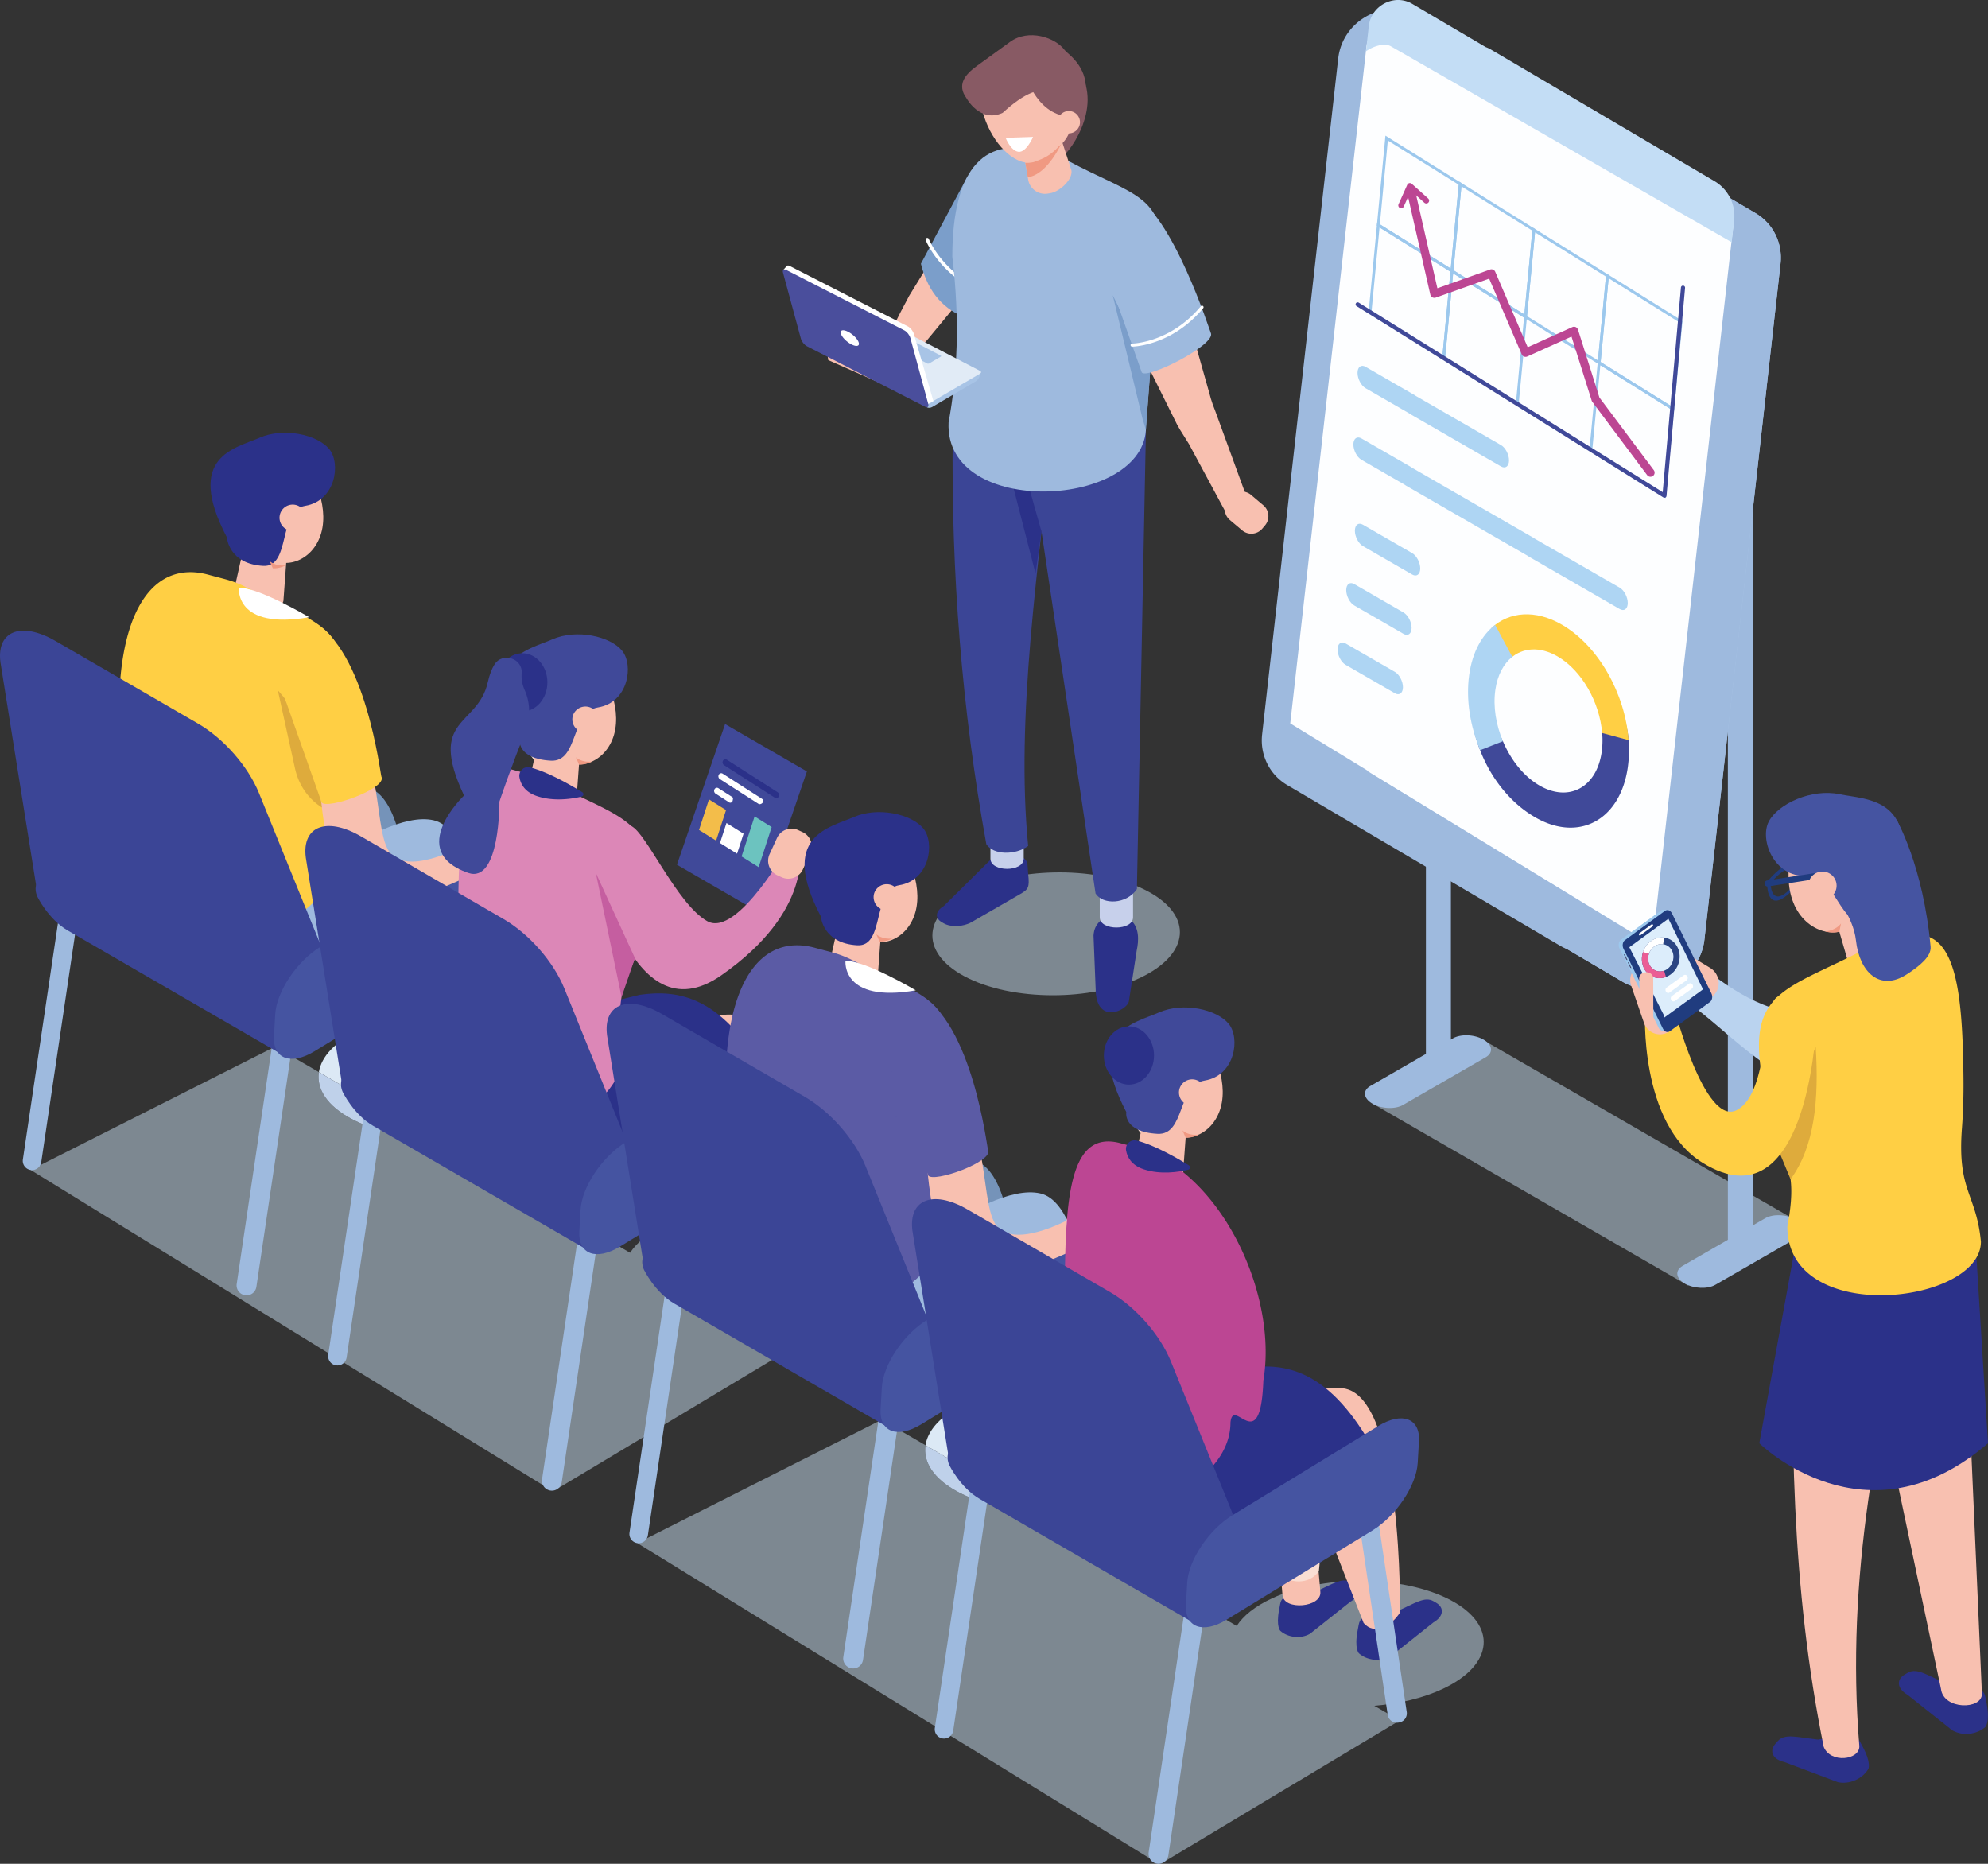 <svg xmlns="http://www.w3.org/2000/svg" width="464" height="435"><rect width="100%" height="100%" fill="#333333" stroke="none"/><path fill="#CCE3F5" d="M247.277 203.604c-7.195 0-14.474 1.328-20.219 4.001-11.796 5.488-12.654 14.566-1.916 20.28 5.513 2.931 13.004 4.405 20.589 4.405 7.195 0 14.474-1.328 20.217-3.999 11.797-5.489 12.656-14.568 1.918-20.282-5.512-2.932-13.004-4.405-20.589-4.405" opacity=".48"/><path fill="#2B3189" d="M255.765 231.774l-.537-13.428c.217-3.128 2.22-3.765 3.923-5.213.764-.648 1.889-.648 2.682-.033l1.711 1.328c2.531 1.83 2.233 5.221 1.771 7.381l-1.834 11.896c-.463 2.16-7.121 5.271-7.716-1.931"/><path fill="#C7D0EB" d="M264.453 214.087c0 3.19-7.77 3.19-7.77 0v-10.37h7.77v10.37z"/><path fill="#2B3189" d="M220.26 211.476l10.812-10.692c1.448-.837 4.71-1.19 6.928-.897.997.133 1.749.966 1.822 1.964l.159 2.161c.339 3.103.059 3.552-1.855 4.655l-11.366 6.558c-1.916 1.104-4.839 1.228-6.496.268l-.47-.27c-1.657-.955-1.448-2.643.466-3.747"/><path fill="#C7D0EB" d="M238.937 200.398c0 3.188-7.77 3.188-7.77 0v-10.37h7.77v10.37z"/><path fill="#3B4596" d="M239.973 197.453c-3.045 2.182-8.078 2.133-9.76-.407-5.707-31.385-8.233-63.329-7.844-95.782l24.135-7.151c-4.303 38.962-9.439 73.441-6.531 103.34"/><path fill="#3B4596" d="M265.358 207.508c-2.46 3.651-8.015 3.675-9.655 1.035l-16.26-108.911h28.035l-2.12 107.876z"/><path fill="#2B3189" d="M243.084 124.038l-1.393 9.816-5.358-20.821c1.205.321 2.506.555 3.855.741l2.896 10.264z"/><path fill="#F8C0B0" d="M259.718 68.908L274.2 98.026c.724 1.576 1.488 2.717 3.313 5.626l9.364 17.395 5.116-2.216-8.342-22.874c-.969-2.393-1.206-3.55-1.648-5.118l-8.684-30.644-13.601 8.713z"/><path fill="#F8C0B0" d="M287.289 115.898l-.645.762a3.34 3.34 0 00.395 4.695l2.875 2.426a3.348 3.348 0 004.701-.395l.644-.763a3.339 3.339 0 00-.394-4.694l-2.875-2.426a3.348 3.348 0 00-4.701.395m-65.796-61.972l-9.319 15.156c-1.704 3.359-5.404 9.483-6.647 16.436l-12.671-4.972.451 3.497 16.782 7.422c-1.462-8.091 3.507-8.727 6.34-12.14 4.966-5.993 9.896-11.971 9.947-12.229.081-.413-4.883-13.17-4.883-13.17"/><path fill="#7B9ECA" d="M225.856 41.111l-10.92 20.446c1.785 7.115 5.645 10.735 10.521 12.646l4.144-27.659-3.745-5.433z"/><path fill="#FFF" d="M216.065 56.06c.019.052 3.649 9.285 15.508 13.34a.386.386 0 10.249-.733c-5.772-1.974-9.53-5.202-11.851-7.938a23.076 23.076 0 01-2.467-3.512 17.109 17.109 0 01-.551-1.062c-.057-.123-.099-.222-.126-.284l-.039-.094a.391.391 0 00-.503-.218.386.386 0 00-.22.501"/><path fill="#9EBADE" d="M221.401 98.609c2.01-11.014 2.688-23.487.869-38.69 0-21.051 7.959-28.84 21.234-24.002l5.486 1.456c16.021 8.62 24.159 8.188 21.294 25.127l-2.807 37.132c.002 19.115-47.095 21.45-46.076-1.023"/><path fill="#7B9ECA" d="M259.718 68.908l6.907 28.654.828 2.79 1.015-13.813z"/><path fill="#885A64" d="M244.028 35.356s2.448 1.467 3.53 1.467c1.08 0 10.354-11.324 4.211-20.576-3.889-5.86-14.936 1.665-14.936 1.665l7.195 17.444z"/><path fill="#F8C0B0" d="M245.19 45.078l-.637.107a3.981 3.981 0 01-4.577-3.244l-2.062-12.121a3.977 3.977 0 013.249-4.57l.637-.109c2.15-.365 4.212 1.095 4.577 3.244l3.691 11.356c.368 2.15-2.727 4.972-4.878 5.337"/><path fill="#9EBADE" d="M258.476 64.235l8.006 22.673c1.138 1.76 17.516-6.52 16.116-9.222-.247-.477-8.964-27.862-18.341-32.284-7.613-3.59-9.989 8.503-5.781 18.833"/><path fill="#FFF" d="M264.24 80.902c.05 0 9.204-.097 16.589-8.974a.36.36 0 00-.046-.506.362.362 0 00-.505.048c-3.594 4.325-7.613 6.499-10.734 7.6a20.916 20.916 0 01-3.837.97 14.705 14.705 0 01-1.382.144l-.092.003a.357.357 0 10.007.715"/><path fill="#A8C4E6" d="M228.771 87.013l-3.078-1.084-.361-.363-.233-.412-23.193-12.048c-.277-.146-.74-.125-1.026.042l-8.855 5.188-.015-.146-1.672.669.077.688h.012a.396.396 0 00.185.179l24.135 12.537.062.093c.505 1.847 1.349 3.499 2.923 2.541l9.806-5.775a2.358 2.358 0 001.233-2.109"/><path fill="#E1EBF6" d="M215.733 94.177L187.94 79.738c-.322-.167-.314-.462.014-.652l11.811-6.919c.331-.192.862-.216 1.185-.048l27.793 14.438c.322.167.314.46-.015.654l-11.811 6.917c-.328.195-.863.216-1.184.049"/><path fill="#A8C4E6" d="M216.512 84.878l-6.729-3.495.004-.157 2.86-1.675.285-.011 6.727 3.493-.003.157-2.856 1.677z"/><path fill="#FFF" d="M213.296 77.93c-.18-.659-.806-1.439-1.397-1.744L184.33 62.08c-.248-.127-.448-.15-.586-.088h-.003v.002l-.125.099-.77.863.778-.068 4.136 15.258c.179.659.805 1.439 1.396 1.742l26.069 13.341.888.852.12.211c.511.101 1.613-.705 1.613-.705l-4.55-15.657z"/><path fill="#4A4E9C" d="M215.902 94.916l-27.57-14.108c-.593-.306-1.219-1.084-1.396-1.74l-4.18-15.426c-.18-.659.154-.945.749-.643l27.569 14.108c.593.306 1.221 1.085 1.397 1.742l4.181 15.424c.181.662-.157.948-.75.643"/><path fill="#FFF" d="M200.442 79.983c.222.818-.538 1.002-1.698.409-1.158-.594-2.275-1.737-2.5-2.558-.222-.819.538-1.004 1.696-.409 1.161.593 2.281 1.739 2.502 2.558"/><path fill="#F09982" d="M239.303 37.981s5.214.113 8.609-4.875c0 0-3.28 7.614-8.033 8.266l-.576-3.391z"/><path fill="#F8C0B0" d="M244.929 30.967c0 5.914-3.622 8.617-8.095 6.038-4.472-2.579-8.097-9.463-8.097-15.376 0-5.915 3.625-8.616 8.097-6.038 4.473 2.578 8.095 9.464 8.095 15.376"/><path fill="#F8C0B0" d="M250.195 27.58c0 5.915-5.296 9.57-9.768 6.992-4.471-2.581-8.095-9.465-8.095-15.376 0-5.914 3.624-8.617 8.095-6.038 4.472 2.579 9.768 8.508 9.768 14.422"/><path fill="#885A64" d="M239.372 17.436s2.818 10.601 11.759 9.732c0 0 7.026-8.788-3.467-15.953-9.245-6.314-16.098 3.918-16.098 3.918l7.806 2.303z"/><path fill="#5BBFC4" d="M228.983 24.393s1.267-4.642 7.001-6.479l-4.42-2.781s-4.608.934-2.581 9.26"/><path fill="#885A64" d="M245.919 21.751c-2.854-1.78-6.904.006-11.89 4.582-5.29 2.454-8.477-3.451-8.477-3.451-2.156-2.97-.552-5.316 2.419-7.471l7.738-5.609c4.368-3.2 10.659-1.046 12.813 1.922l.44.456c2.159 2.969-.071 7.418-3.043 9.571"/><path fill="#F8C0B0" d="M252.07 28.519a2.605 2.605 0 01-5.21 0 2.602 2.602 0 012.604-2.604 2.607 2.607 0 012.606 2.604"/><path fill="#FFF" d="M234.718 32.165l6.402-.21s-1.605 3.722-3.434 3.468c-1.827-.253-2.968-3.258-2.968-3.258"/><path fill="#CCE3F5" d="M64.19 244.284L7.165 273.068l119.575 73.565 3.651.65 54.703-32.815-5.915-3.435c5.724-.462 11.282-1.753 15.877-3.891 12.069-5.615 12.946-14.906 1.961-20.751-5.64-2.999-13.304-4.507-21.065-4.507-7.36 0-14.81 1.358-20.683 4.091-3.935 1.83-6.671 4.052-8.206 6.417l-46.15-26.791c-6.993-.258-13.769-1.753-18.874-4.466-5.713-3.041-8.219-7.011-7.612-10.912l-10.237-5.939z" opacity=".48"/><path fill="#DCE9F5" d="M104.682 236.292c-7.361 0-14.807 1.357-20.684 4.092-5.796 2.697-9.012 6.239-9.571 9.843l26.486 15.375c.729.027 1.458.042 2.188.042 7.363 0 14.809-1.359 20.684-4.093 12.069-5.615 12.946-14.907 1.963-20.751-5.64-2.998-13.305-4.508-21.066-4.508"/><path fill="#BFD1EA" d="M74.427 250.225c-.606 3.901 1.897 7.871 7.61 10.91 5.109 2.717 11.881 4.212 18.878 4.468l-26.488-15.378z"/><path fill="#FADED3" d="M67.892 126.554c-1.926 6.708-6.917 8.595-11.148 4.216-4.231-4.377-6.1-13.364-4.172-20.068 1.924-6.708 6.917-8.595 11.148-4.218 4.231 4.378 6.097 13.366 4.172 20.07"/><path fill="#F8C0B0" d="M74.966 124.425c-1.923 6.707-9.121 9.134-13.353 4.756s-6.098-13.365-4.174-20.073c1.928-6.704 6.919-8.591 11.15-4.215 4.231 4.379 8.305 12.826 6.377 19.532"/><path fill="#F8C0B0" d="M58.686 143.78l-.722-.159c-2.43-.543-3.974-2.973-3.432-5.4l3.058-13.691a4.54 4.54 0 015.404-3.429l.72.159a4.538 4.538 0 013.435 5.4l-1.002 13.585c-.544 2.428-5.031 4.076-7.461 3.535"/><path fill="#2B3189" d="M52.942 125.39s.382 6.242 8.504 6.688c6.501.359 3.354-12.976 9.797-14.024 7.089-1.155 8.377-9.906 5.584-13.264-2.794-3.356-10.604-5.113-16.258-2.62-5.656 2.49-17.53 4.306-7.627 23.22"/><path fill="#F8C0B0" d="M71.271 121.69a3.073 3.073 0 01-3.802 2.105 3.074 3.074 0 01-2.111-3.8 3.078 3.078 0 013.806-2.106 3.074 3.074 0 012.107 3.801"/><path fill="#2B3189" d="M87.779 239.078l9.307-2.202c5.224-2.366 6.164-2.918 8.492-1.577l.66.381c2.326 1.341 2.03 3.708-.655 5.256l-11.479 9.109c-2.685 1.55-6.303 1.059-8.447-.82 0 0-1.285-1.156-.367-6.03.525-2.778.341-2.88 2.489-4.117"/><path fill="#C7D0EB" d="M95.314 238.869c.311 3.629-8.523 4.378-8.831.753l-1.006-11.789 8.831-.752 1.006 11.788z"/><path fill="#7593B9" d="M43.222 192.489s28.868-11.845 42.256-8.803c13.386 3.041 9.496 50.29 9.496 50.29-2.143 3.32-7.15 3.123-9.68.218l-12.703-33.202-33.677 21.568-11.13-24.384 15.438-5.687z"/><path fill="#2B3189" d="M106.713 248.778l9.307-2.2c5.224-2.365 6.165-2.919 8.491-1.577l.659.382c2.327 1.34 2.031 3.706-.653 5.256l-11.477 9.107c-2.688 1.55-6.306 1.06-8.45-.82 0 0-1.285-1.156-.366-6.028.523-2.781.34-2.88 2.489-4.12"/><path fill="#C7D0EB" d="M114.249 248.571c.309 3.627-8.524 4.379-8.833.752l-1.006-11.788 8.829-.753 1.01 11.789z"/><path fill="#9EBADE" d="M59.549 214.429s28.28-26.018 41.668-22.977c13.387 3.043 12.688 52.227 12.688 52.227-2.142 3.318-7.147 3.122-9.679.217l-12.702-33.203-33.678 21.571-11.128-24.386 12.831 6.551z"/><path fill="#3B4596" d="M113.486 269.371l.176-.025a2.155 2.155 0 001.817-2.446l-8.396-56.548a2.16 2.16 0 00-2.453-1.813l-.174.023a2.158 2.158 0 00-1.819 2.449l8.398 56.545a2.158 2.158 0 002.451 1.815"/><path fill="#9EBADE" d="M7.165 273.068a2.165 2.165 0 01-1.826-2.459l10.203-68.73a2.166 2.166 0 012.462-1.822 2.162 2.162 0 011.826 2.46L9.628 271.243a2.168 2.168 0 01-2.463 1.825m50.036 29.229a2.32 2.32 0 01-1.957-2.635l11.917-80.273a2.323 2.323 0 012.64-1.955 2.321 2.321 0 011.957 2.636L59.84 300.342a2.32 2.32 0 01-2.639 1.955"/><path fill="#293D75" d="M54.756 187.024L20.988 213.08c-5.512 3.375-9.651.026-9.648-5.771l-.642-9.437c.005-5.795 4.521-13.297 10.036-16.669l34.047-20.825c5.513-3.371 10.019-1.389 10.015 4.405l-.007 5.571c-.004 5.796-4.519 13.298-10.033 16.67"/><path fill="#FFCF44" d="M23.704 205.746c2.294-12.566 6.159-22.49 4.082-39.837 0-24.02 8.428-35.353 21.14-31.697l3.583.95a24.814 24.814 0 014.972 1.918c16.759 8.626 25.133 8.963 22.001 27.466l-1.298 35.337c0 21.81-55.644 31.504-54.48 5.863"/><path fill="#3B4596" d="M64.796 245.533L15.84 217.186c-4.593-2.647-7.126-7.923-7.126-7.923-1.719-3.941 2.379-6.792 6.969-4.146l44.911 26.416c4.592 2.647 6.325 5.413 5.584 8.695 0 0 4.438 8.302-1.382 5.305"/><path fill="#3B4596" d="M8.739 208.549L.218 155.295c-1.444-7.874 4.451-10.497 12.766-5.678l33.244 19.272c5.991 3.472 11.678 9.96 14.219 16.221l14.035 34.579c4.021 9.913-4.662 19.669-13.062 14.672L8.739 208.549z"/><path fill="#4554A1" d="M107.461 224.532l-34.046 20.824c-5.515 3.372-9.774 1.79-9.47-3.52l.292-5.097c.305-5.308 5.064-12.408 10.579-15.784l34.045-20.822c5.515-3.373 9.779-1.79 9.47 3.517l-.289 5.1c-.307 5.308-5.066 12.41-10.581 15.782"/><path fill="#DEAB3C" d="M64.842 161.106l4.022 18.293c.839 3.829 3.157 7.22 6.532 9.219 2.667 1.579 5.22 2.052 4.779-2.375-.888-8.853-15.333-25.137-15.333-25.137"/><path fill="#F8C0B0" d="M74.368 180.145s2.177 40.672 14.146 34.284c11.964-6.392 21.271-10.044 28.4-12.952l-8.183-4.408s-12.171 6.984-17.16 2.556c-4.99-4.426-.985-24.499-13.388-36.745-12.403-12.252-3.815 17.265-3.815 17.265"/><path fill="#FFCF44" d="M66.898 164.157l8.163 23.107c1.156 1.791 15.389-3.242 13.962-5.996-.254-.488-3.612-29.8-16.231-36.305-7.626-3.934-10.18 8.667-5.894 19.194"/><path fill="#FADED3" d="M107.459 199.856l.387 1.044a3.728 3.728 0 004.775 2.189l3.929-1.454a3.722 3.722 0 002.191-4.771l-.387-1.042a3.726 3.726 0 00-4.775-2.191l-3.929 1.455a3.722 3.722 0 00-2.191 4.77"/><path fill="#F09982" d="M63.67 132.64l-.729-1.683s1.299 1.298 3.77.982c-.001 0-1.459.832-3.041.701"/><path fill="#2B3189" d="M158.99 285.257l6.386-.801c4.271-1.933 6.271-3.387 8.172-2.288l.54.31c1.901 1.099 1.661 3.033-.536 4.3l-9.388 7.451c-2.197 1.267-5.157.865-6.911-.67 0 0-1.052-.947-.3-4.933.431-2.273.28-2.356 2.037-3.369"/><path fill="#F8C0B0" d="M166.586 284.462c.31 3.629-8.523 4.379-8.833.753l-1.005-11.788 8.831-.753 1.007 11.788z"/><path fill="#FADED3" d="M114.403 261.811s30.022-31.969 43.41-28.93c13.385 3.043 8.429 46.688 8.429 46.688-2.141 3.318-7.147 3.125-9.679.216l-12.701-33.202-33.678 21.571-11.127-24.386 15.346 18.043z"/><path fill="#2B3189" d="M177.447 289.936l6.821-.856c4.563-2.066 6.696-3.619 8.729-2.448l.578.333c2.032 1.173 1.773 3.241-.572 4.595l-10.026 7.962c-2.347 1.355-5.509.926-7.381-.717 0 0-1.122-1.009-.322-5.269.456-2.429.297-2.516 2.173-3.6"/><path fill="#F8C0B0" d="M130.82 260.021s28.281-26.018 41.667-22.976c13.387 3.042 12.689 52.225 12.689 52.225-2.142 3.32-5.962 5.351-8.494 2.443l-13.888-35.428-33.679 21.57-11.128-24.386 12.833 6.552z"/><path fill="#2B3189" d="M178.148 249.681c-10.088-17.308-20.035-18.73-28.798-17.505l-24.323 5.99s15.307 37.144 16.492 37.662c1.184.519 36.629-26.147 36.629-26.147"/><path fill="#404999" d="M177.095 212.879l-19.097-11.055 11.239-32.828 19.095 11.053z"/><path fill="#F3BD4A" d="M167.142 196.196l-3.988-2.487 2.317-7.134 3.989 2.488z"/><path fill="#FFF" d="M172.032 199.246l-3.989-2.488 1.515-4.665 3.99 2.488z"/><path fill="#6CC3BF" d="M177.07 202.39l-3.988-2.49 3.04-9.351 3.986 2.488z"/><path fill="#2B3189" d="M181.509 184.914l-2.012-1.289-.02-.015-9.838-6.304c-.323-.205-.733-.09-.916.261-.182.349-.066.804.256 1.011l2.01 1.287.021.015 9.836 6.303c.323.205.733.088.916-.261.182-.348.069-.803-.253-1.008"/><path fill="#FFF" d="M178.127 187.083c.065-.243-.012-.466-.203-.586a12335.39 12335.39 0 00-9.248-5.928c-.318-.207-.732-.09-.913.259-.184.35-.068.804.253 1.009l2.012 1.291.021.015 6.976 4.467c.357.23.981-.067 1.102-.527m-7.052-.603c.035-.191-.031-.362-.182-.458-1.77-1.132-3.22-2.062-3.22-2.062-.319-.205-.731-.088-.912.261-.182.35-.068.802.254 1.009l2.012 1.289.018.017 1.191.761c.257.163.698-.061.76-.389l.079-.428z"/><path fill="#FADED3" d="M136.239 173.608c-1.928 6.706-6.92 8.595-11.148 4.217-4.232-4.378-6.102-13.365-4.176-20.069 1.925-6.708 6.918-8.595 11.151-4.218 4.23 4.379 6.098 13.364 4.173 20.07"/><path fill="#F8C0B0" d="M143.312 171.479c-1.925 6.708-9.121 9.134-13.354 4.755-4.229-4.377-6.098-13.364-4.173-20.07 1.927-6.708 6.92-8.595 11.149-4.218 4.234 4.379 8.304 12.825 6.378 19.533"/><path fill="#F8C0B0" d="M127.031 190.833l-.721-.159c-2.429-.543-3.976-2.973-3.434-5.4l3.059-13.691c.541-2.428 2.974-3.972 5.404-3.429l.719.159a4.539 4.539 0 013.435 5.4l-1 13.587c-.544 2.427-5.031 4.074-7.462 3.533"/><path fill="#404999" d="M121.287 172.441s-.835 4.653 7.287 5.101c6.503.357 4.571-11.386 11.015-12.436 7.091-1.154 8.378-9.906 5.584-13.263-2.794-3.357-10.604-5.112-16.258-2.621-5.656 2.494-17.531 4.309-7.628 23.219"/><path fill="#F8C0B0" d="M139.618 168.743a3.077 3.077 0 01-3.804 2.106 3.07 3.07 0 01-2.108-3.799 3.076 3.076 0 015.912 1.693"/><path fill="#9EBADE" d="M184.757 314.965l.175-.025a2.157 2.157 0 001.818-2.447l-8.399-56.547a2.153 2.153 0 00-2.449-1.813l-.176.023a2.15 2.15 0 00-1.813 2.448l8.393 56.546a2.157 2.157 0 002.451 1.815m-106.321 3.697a2.166 2.166 0 01-1.826-2.46l10.204-68.728a2.166 2.166 0 012.46-1.824 2.164 2.164 0 011.828 2.459L80.9 316.838a2.17 2.17 0 01-2.464 1.824m50.036 29.229a2.32 2.32 0 01-1.956-2.638l11.916-80.27a2.324 2.324 0 012.64-1.958 2.318 2.318 0 011.954 2.637l-11.914 80.272a2.325 2.325 0 01-2.64 1.957"/><path fill="#293D75" d="M126.025 232.617L92.26 258.675c-5.513 3.373-9.652.024-9.648-5.772l-.645-9.437c.008-5.795 4.524-13.296 10.038-16.669l34.048-20.824c5.513-3.372 10.019-1.39 10.015 4.404l-.007 5.572c-.006 5.794-4.52 13.296-10.036 16.668"/><path fill="#DC87B7" d="M94.976 251.339c2.294-12.565 14.034-16.326 11.96-33.674 0-24.019.55-41.515 13.262-37.86l3.582.95a24.75 24.75 0 014.971 1.918c16.761 8.626 25.133 8.964 22.001 27.466-.674 18.327-8.639 16.547-5.142 34.756-.001 21.81-51.798 32.085-50.634 6.444"/><path fill="#DC87B7" d="M139.067 200.228s7.702 42.472 29.27 27.416c21.567-15.051 18.248-29.63 18.248-29.63l-2.214-1.138s-12.194 22.085-19.285 18.126c-7.092-3.959-14.282-20.745-17.783-22.212-3.507-1.47-8.236 7.438-8.236 7.438"/><path fill="#F8C0B0" d="M181.439 204.288l1.014.463a3.726 3.726 0 004.927-1.822l1.75-3.803a3.723 3.723 0 00-1.829-4.923l-1.012-.463a3.73 3.73 0 00-4.927 1.824l-1.747 3.801a3.723 3.723 0 001.824 4.923"/><path fill="#3B4596" d="M136.067 291.126l-48.956-28.349c-4.594-2.646-7.13-7.922-7.13-7.922-1.715-3.94 2.383-6.794 6.971-4.146l44.912 26.415c4.593 2.647 6.326 5.413 5.584 8.697 0 .001 4.439 8.305-1.381 5.305"/><path fill="#3B4596" d="M80.011 254.143l-8.521-53.255c-1.444-7.876 4.45-10.496 12.766-5.679l33.243 19.274c5.99 3.472 11.677 9.959 14.219 16.22l14.032 34.579c4.024 9.914-4.658 19.667-13.059 14.672l-52.68-25.811z"/><path fill="#C55EA0" d="M148.199 223.63l-9.134-19.901 6.006 28.986z"/><path fill="#F09982" d="M135.145 178.44l-.729-1.684s1.3 1.299 3.769.982c0 .001-1.46.832-3.04.702"/><path fill="#2B3189" d="M127.764 159.262c0 3.753-2.621 6.796-5.856 6.796-3.23 0-5.854-3.043-5.854-6.796 0-3.752 2.623-6.797 5.854-6.797 3.235 0 5.856 3.045 5.856 6.797"/><path fill="#404999" d="M121.755 157.138c.281-3.482-4.473-5.012-6.338-2.057-.609.964-1.153 2.315-1.571 4.171-2.363 10.451-14.183 8.037-5.54 26.425 0 0-13.665 12.963.951 18.046 7.479 2.601 7.312-16.642 7.312-16.642s2.983-8.848 5.866-15.788c1.351-3.254 1.481-6.961.042-10.178-.591-1.318-.829-2.644-.722-3.977"/><path fill="#2B3189" d="M123.673 179.101c-1.393-.336-2.672.888-2.436 2.298.267 1.566 1.225 3.442 4.085 4.408 3.964 1.343 8.318.622 10.41.125a.57.57 0 00.161-1.043c-2.359-1.456-8.023-4.774-12.22-5.788"/><path fill="#4554A1" d="M178.732 270.125l-34.047 20.825c-5.516 3.372-9.776 1.789-9.472-3.52l.294-5.098c.303-5.307 5.065-12.407 10.579-15.781l34.044-20.824c5.516-3.373 9.78-1.79 9.472 3.517l-.29 5.1c-.306 5.307-5.065 12.409-10.58 15.781"/><path fill="#FFF" d="M55.751 137.201s-1.001 9.875 16.414 6.854c0 .001-12.03-7.109-16.414-6.854"/><path fill="#CCE3F5" d="M346.762 243.069l-6.324 3.648-.638-.368-19.447 11.215 73.625 42.464 6.319-3.647.641.369 19.447-11.215z" opacity=".48"/><path fill="#9EBADE" d="M403.282 119.001h5.83v173.251h-5.83zm-70.473-41.245h5.831v173.247h-5.831z"/><path fill="#A8C4E6" d="M314.934 191.599l63.734 37.518c7.848 4.618 18.111-.643 19.144-9.814l17.76-157.739c.54-4.806-1.734-9.404-5.844-11.825l-63.734-37.516c-7.848-4.619-18.113.642-19.144 9.812l-17.759 157.742c-.541 4.801 1.731 9.4 5.843 11.822"/><path fill="#9EBADE" d="M409.728 49.739L345.994 12.22a12.304 12.304 0 00-1.678-.819L331.48 3.846c-7.847-4.619-18.11.642-19.145 9.811L294.578 171.4c-.542 4.804 1.731 9.401 5.844 11.823l63.732 37.516c.549.321 1.111.594 1.679.82l12.837 7.556c7.846 4.619 18.109-.642 19.142-9.812L415.57 61.562c.541-4.805-1.731-9.402-5.842-11.823m-63.473 192.9c-2.112-1.22-5.308-1.35-7.138-.295l-19.294 11.125c-1.83 1.057-1.598 2.901.515 4.119 2.113 1.219 5.308 1.35 7.138.296l19.292-11.127c1.828-1.056 1.599-2.899-.513-4.118"/><path fill="#FDFEFF" d="M319.264 180.021l66.391 40.524 19.11-169.764-57.563-33.884c-4.163-2.45-9.612.339-10.159 5.206l-17.779 157.918z"/><path fill="#FDFEFF" d="M301.141 168.842l66.387 40.525L386.64 39.604 329.075 5.72c-4.162-2.452-9.608.342-10.156 5.207l-17.778 157.915z"/><path fill="#C3DDF5" d="M319.474 6.112c.547-4.867 5.994-7.658 10.158-5.208l17.14 10.089c.371.134.734.292 1.092.501l52.3 30.787a9.41 9.41 0 014.58 9.164l-.572 5.089-79.598-45.763c-1.677-.896-4.43.232-5.761 1.212l.661-5.871z"/><path fill="#9CC8ED" d="M338.883 63.241l.176-.282-17.004-10.608 1.864-19.559 16.549 10.324-1.914 20.094.329.031.176-.282-.176.282.331.03 1.955-20.501-17.808-11.112-2.006 21.037 17.806 11.112.053-.536z"/><path fill="#9CC8ED" d="M356.063 73.96l.175-.283-17.004-10.611 1.866-19.56 16.547 10.326-1.916 20.095.332.033.175-.283-.175.283.332.031 1.952-20.504-17.808-11.111-2.006 21.04 17.808 11.108.054-.533z"/><path fill="#9CC8ED" d="M373.241 84.677l.174-.282-17.003-10.607 1.865-19.561 16.549 10.322-1.915 20.095.33.033.174-.282-.174.282.331.031 1.955-20.504-17.809-11.11-2.005 21.038 17.808 11.109.051-.533z"/><path fill="#9CC8ED" d="M390.42 95.393l.174-.281-17.003-10.61 1.866-19.56 16.547 10.325-1.914 20.094.33.032.174-.281-.174.281.33.033 1.955-20.504-17.808-11.11-2.005 21.037 17.807 11.108.051-.531zm-53.472-11.852l.175-.282L320.12 72.65l1.864-19.56 16.549 10.324-1.914 20.094.329.033.175-.282-.175.282.331.031 1.953-20.504-17.807-11.11-2.004 21.039 17.809 11.109.049-.534z"/><path fill="#9CC8ED" d="M354.127 94.258l.176-.283L337.3 83.367l1.863-19.559 16.55 10.324-1.916 20.095.33.031.176-.283-.176.283.332.03 1.955-20.502-17.811-11.111-2.002 21.038 17.805 11.11.053-.535zm34.357 21.434l.177-.282-17.003-10.608 1.863-19.561 16.55 10.325-1.917 20.096.33.03.177-.282-.177.282.333.032 1.954-20.503-17.81-11.111-2.005 21.038 17.808 11.109.053-.533z"/><path fill="#9CC8ED" d="M353.951 94.539l17.18 10.716.349-.562-17.177-10.716m16.828 11.28l17.18 10.717.35-.562-17.181-10.717"/><path fill="#BC4693" d="M326.854 48.576a.662.662 0 00.784-.368l1.661-3.711 3.153 2.823a.665.665 0 00.889-.99l-3.833-3.429a.661.661 0 00-1.05.222l-2.034 4.542c-.15.334 0 .729.337.877l.093.034z"/><path fill="#404999" d="M373.838 175.484c-1.173 8.318-7.68 11.828-14.538 7.844-3.625-2.105-6.623-5.889-8.47-10.215-1.645-3.853-5.532-8.734-4.981-12.65 1.173-8.314 14.479-15.246 21.335-11.262 5.737 3.334 6.262 14.872 6.782 22.111a19.697 19.697 0 01-.128 4.172m-30.374-16.56c-1.748 12.4 4.57 25.86 14.793 31.801 10.227 5.941 19.934.704 21.681-11.694a29.4 29.4 0 00.196-6.135c-.749-10.823-9.64-18.708-18.218-23.694-10.228-5.942-16.703-2.68-18.452 9.722"/><path fill="#FFCF44" d="M364.588 145.817c-6.258-3.636-12.317-3.079-16.482.74l4.478 7.072c2.786-2.489 6.811-2.828 10.962-.415 5.677 3.297 9.809 10.699 10.399 17.863l6.173 1.667c-.795-10.776-6.99-21.964-15.53-26.927"/><path fill="#AED5F3" d="M345.463 175.089l5.319-2.089c-1.609-3.825-2.322-8.063-1.774-11.943.495-3.512 1.943-6.16 3.964-7.758l-4.012-7.461c-3.088 2.365-5.304 6.359-6.053 11.676-.802 5.706.222 11.934 2.556 17.575m-15.85-40.996l-11.516-6.643c-1.028-.594-1.87-2.202-1.87-3.576 0-1.369.842-2.006 1.87-1.413l11.516 6.642c1.032.595 1.872 2.203 1.872 3.577 0 1.368-.839 2.006-1.872 1.413m20.723-30.213l-11.515-6.643-.006-.002-8.328-4.807-.257-.18-11.515-6.642c-1.03-.592-1.871.044-1.871 1.416s.841 2.98 1.871 3.574l10.154 5.857.255.182 11.516 6.642.005.002 9.69 5.587c1.03.596 1.873-.042 1.873-1.414.001-1.37-.842-2.978-1.872-3.572m27.711 33.284l-11.515-6.642-.006-.002-8.328-4.805-.256-.18-11.514-6.642-.019-.007-8.554-4.934-.006-.003-8.331-4.805-.253-.182-11.515-6.641c-1.032-.596-1.873.042-1.873 1.414 0 1.374.841 2.98 1.873 3.576l10.152 5.854.256.182 11.514 6.642.009.002 9.688 5.59.021.007 7.19 4.148.258.184 11.513 6.64.007.004 9.688 5.588c1.032.594 1.873-.043 1.873-1.414.001-1.37-.84-2.98-1.872-3.574m-50.452 10.786l-11.516-6.643c-1.031-.592-1.872-2.202-1.872-3.571 0-1.373.841-2.01 1.872-1.417l11.516 6.641c1.03.595 1.872 2.205 1.872 3.577 0 1.373-.842 2.008-1.872 1.413m-2.022 13.858l-11.515-6.64c-1.03-.594-1.874-2.204-1.874-3.574 0-1.373.844-2.01 1.874-1.415l11.515 6.642c1.029.593 1.873 2.203 1.873 3.573 0 1.374-.843 2.01-1.873 1.414"/><path fill="#9EBADE" d="M419.155 284.619c-2.113-1.218-5.31-1.35-7.138-.295l-19.292 11.127c-1.832 1.055-1.604 2.899.51 4.117 2.112 1.219 5.311 1.35 7.139.295l19.295-11.126c1.828-1.055 1.599-2.898-.514-4.118"/><path fill="#BC4693" d="M328.357 44.711l5.481 24.054a.968.968 0 001.268.697l12.464-4.431 7.604 17.679a.972.972 0 001.285.498l10.326-4.656 4.717 14.959c.035.101.084.201.149.286l12.813 17.116a.968.968 0 001.55-1.158L373.3 92.771l-4.998-15.839a.97.97 0 00-.527-.592.975.975 0 00-.792.002l-10.42 4.698-7.573-17.604a.965.965 0 00-1.214-.529l-12.291 4.368-5.241-22.993a.97.97 0 00-1.158-.729.966.966 0 00-.729 1.158"/><path fill="#404999" d="M392.332 67.112l-4.257 47.753-70.938-44.233a.481.481 0 10-.513.817l71.606 44.652a.482.482 0 00.738-.367l4.326-48.536a.483.483 0 10-.962-.086z"/><path fill="#2B3189" d="M461.418 393.872l-7.104-.89c-4.752-2.153-6.971-3.767-9.088-2.547l-.601.346c-2.116 1.22-1.847 3.373.595 4.783l10.439 8.285c2.445 1.41 5.737.964 7.688-.747 0 0 1.167-1.052.333-5.484-.475-2.526-.308-2.616-2.262-3.746"/><path fill="#F8C0B0" d="M453.022 394.182c.567 4.899 9.564 4.899 9.564 1.166l-4.986-113.19-30-8.448 25.422 120.472z"/><path fill="#2B3189" d="M431.39 404.688l-7.033 1.324c-5.184-.596-7.791-1.456-9.433.354l-.465.515c-1.641 1.808-.729 3.775 2.031 4.369l12.477 4.696c2.759.595 5.756-.836 7.089-3.061 0 0 .792-1.358-1.364-5.323-1.228-2.26-1.096-2.398-3.302-2.874"/><path fill="#F8C0B0" d="M425.649 407.689c1.565 3.96 8.435 3.096 8.319-.156-3.209-39.223 4.178-76.265 13.701-112.308l-28.811-3.112c-1.124 42.178-.748 78.322 6.791 115.576"/><path fill="#2B3189" d="M420.64 281.907l-10.019 54.934s24.897 24.647 53.379 0l-3.205-51.584-40.155-3.35z"/><path fill="#BAD3EF" d="M450.378 225.013c-4.167 8.306-10.944 24.829-19.816 27.979-12.279 4.355-25.097-10.392-34.93-17.798-4.405-3.317-.086-10.848 4.378-7.484 7.961 5.993 18.04 11.254 28.124 7.493 6.739-2.515 11.605-8.298 14.75-14.566 2.501-4.988 9.99-.603 7.494 4.376"/><path fill="#F8C0B0" d="M394.872 232.951l-3.733-2.269a4.13 4.13 0 01-1.38-5.664 4.143 4.143 0 015.672-1.381l3.731 2.268c1.938 1.18 2.562 3.729 1.382 5.665a4.142 4.142 0 01-5.672 1.381"/><path fill="#203C7F" d="M413.244 206.163s2.342-3.343 6.01-4.174l.071 1.152s.237 3.443-2.907 5.55c-3.143 2.111-3.174-2.528-3.174-2.528m3.143 3.325c4.226-2.832 3.906-7.468 3.906-7.468l.035-.025-.183-1.478c-4.786 1.146-7.704 5.36-7.704 5.36s-.28 6.443 3.946 3.611"/><path fill="#F8C0B0" d="M419.164 211.956c3.52 6.62 11.622 7.57 15.094 2.026 3.472-5.54 3.43-15.399-.09-22.018-3.518-6.62-9.184-7.495-12.652-1.953-3.47 5.545-5.871 15.325-2.352 21.945"/><path fill="#F8C0B0" d="M440.588 228.675l.72-.328c2.434-1.111 3.518-4.009 2.406-6.438l-6.263-13.707c-1.112-2.43-4.012-3.512-6.445-2.402l-.722.33a4.87 4.87 0 00-2.404 6.437l4.081 14.056c1.112 2.43 6.195 3.161 8.627 2.052"/><path fill="#4554A1" d="M442.526 208.07s1.913 4.702-6.524 6.979c-6.753 1.822-7.339-10.945-14.345-10.617-7.709.362-11.009-8.548-8.82-12.697 2.188-4.15 10.002-7.729 16.5-6.37 6.499 1.361 19.383.628 13.189 22.705"/><path fill="#FFCF44" d="M462.35 289.779c-1.112-11.332-5.551-11.663-4.435-26.461.299-3.951.402-7.917.356-11.876-.234-21.604-1.992-36.279-14.209-32.768l-3.848 1.022a26.332 26.332 0 00-5.34 2.061c-18.002 9.264-26.998 9.629-23.636 29.504.724 19.685 9.688 15.445 5.932 35.004.001 23.429 45.205 18.15 45.18 3.514"/><path fill="#DEAB3C" d="M413.981 265.753l9.81-21.376c.763 12.239-.243 23.206-5.873 30.847l-3.937-9.471z"/><path fill="#F09982" d="M429.3 217.455l.392-1.931s-1.076 1.652-3.741 1.869c-.001.001 1.716.552 3.349.062"/><path fill="#4554A1" d="M427.937 208.774s4.58 4.805 5.25 10.772c.826 7.381 5.573 11.896 11.825 7.879 3.103-1.993 5.793-4.239 5.59-6.472-1.728-18.971-7.981-29.705-7.981-29.705l-14.684 17.526z"/><path fill="#FFCF44" d="M423.791 240.614s-2.202 45.575-26.306 30.834c-15.057-9.208-13.525-35.731-13.525-35.731l6.639-1.038s7.259 28.604 14.877 24.349c7.616-4.253 5.707-24.827 9.472-26.404 3.764-1.576 8.843 7.99 8.843 7.99"/><path fill="#F8C0B0" d="M388.697 241.197a3.926 3.926 0 002.433-4.977l-3.007-8.745a3.933 3.933 0 00-4.982-2.43 3.925 3.925 0 00-2.434 4.974l3.011 8.749a3.93 3.93 0 004.979 2.429"/><path fill="#9CC8ED" d="M388.808 240.789l9.402-7.005c.561-.409.73-1.319.378-2.032l-9.219-18.679c-.35-.714-1.088-.961-1.649-.554l-9.353 6.813c-.561.41-.729 1.318-.377 2.032l9.173 18.591c.231.47.469.53.945.644l.7.19z"/><path fill="#9CC8ED" d="M387.724 221.9s11.215 10.564 10.864 9.852l-9.225-19.322-.88-.091a.976.976 0 00-.764.181l-9.353 6.813c-.274.201-.454.52-.525.877l9.883 1.69z"/><path fill="#203C7F" d="M389.768 240.675l9.323-6.809c.561-.408.699-1.315.348-2.028l-9.215-18.681c-.355-.711-1.078-.961-1.638-.553l-9.316 6.809c-.56.408-.693 1.312-.344 2.026l9.217 18.678c.353.716 1.065.965 1.625.558"/><path fill="#45456B" d="M379.294 222.921l.524 1.066c.037.075-.003.117-.095.096l.015-.012c-.092-.021-.155-.104-.193-.179l-.526-1.067c-.034-.076-.029-.112.059-.091l.006.01c.089.02.171.104.21.177m.92 1.868l.526 1.067c.036.075-.006.115-.094.095l.011-.013c-.088-.021-.154-.104-.188-.178l-.527-1.068c-.038-.073-.031-.11.059-.09l.006.009a.355.355 0 01.207.178"/><path fill="#DCEDFB" d="M388.304 237.596l9.182-6.689-8.078-16.478-9.122 6.648 8.155 16.044c.068.14-.264.567-.137.475"/><path fill="#FFF" d="M382.844 218.303l2.886-2.101c.102-.073.133-.24.068-.368-.064-.13-.199-.176-.3-.103l-2.886 2.103c-.1.075-.13.24-.068.37.064.128.199.172.3.099"/><path fill="#203C7F" d="M412.647 206.895l10.769-1.674a.706.706 0 00.587-.805.706.706 0 00-.805-.585l-10.768 1.673a.708.708 0 00-.587.805c.061.38.421.646.804.586"/><path fill="#F8C0B0" d="M422.438 208.261a3.309 3.309 0 004.469 1.368 3.3 3.3 0 001.367-4.463 3.306 3.306 0 00-4.467-1.366 3.299 3.299 0 00-1.369 4.461"/><path fill="#2B4583" d="M385.094 225.359c-.848-1.445-.399-3.431.997-4.437 1.398-1.004 3.216-.648 4.064.797.846 1.445.397 3.433-.999 4.437-1.396 1.006-3.214.651-4.062-.797m-1.242.895c1.263 2.155 3.977 2.687 6.06 1.188 2.082-1.498 2.748-4.461 1.487-6.616-1.265-2.154-3.977-2.688-6.062-1.189-2.082 1.498-2.749 4.461-1.485 6.617"/><path fill="#EB5D95" d="M383.852 226.254c-.773-1.319-.82-2.94-.267-4.344l1.32.566c-.361.934-.322 2.008.188 2.883.702 1.198 2.069 1.646 3.311 1.198l.434 1.461c-1.867.703-3.931.038-4.986-1.764"/><path fill="#FFF" d="M388.411 218.82l-.229 1.559c-.697-.098-1.44.073-2.092.542a3.46 3.46 0 00-1.235 1.686l-1.373-.412a5.13 5.13 0 011.854-2.558c.962-.691 2.053-.949 3.075-.817m1.243 12.842l4.018-2.89c.265-.192.329-.607.143-.925-.185-.317-.555-.42-.818-.233l-4.02 2.893c-.263.192-.327.606-.139.924.184.317.552.421.816.231m1.23 1.97l4.02-2.893c.264-.19.327-.604.143-.922-.187-.317-.557-.422-.819-.231l-4.018 2.891c-.266.192-.329.606-.142.924.185.317.551.419.816.231"/><path fill="#F8C0B0" d="M385.081 238.054l-1.121-2.335c.903-.024 1.953 3.66 1.934 2.914l-.035-10.41c-.021-.747-.777-1.338-1.679-1.313-.902.025-1.624.656-1.601 1.401l.142 5.14c.022.747 1.459 4.627 2.36 4.603"/><path fill="#CCE3F5" d="M205.777 331.367l-57.028 28.785 119.576 73.565 3.65.65 54.702-32.814-5.914-3.435c5.726-.463 11.282-1.753 15.879-3.894 12.068-5.613 12.947-14.904 1.96-20.749-5.639-2.998-13.303-4.507-21.063-4.507-7.361 0-14.811 1.358-20.685 4.091-3.936 1.83-6.673 4.052-8.205 6.416l-46.15-26.79c-6.996-.258-13.77-1.753-18.874-4.468-5.712-3.039-8.219-7.009-7.615-10.909l-10.233-5.941z" opacity=".48"/><path fill="#DCE9F5" d="M246.268 323.376c-7.362 0-14.808 1.356-20.685 4.092-5.794 2.694-9.011 6.239-9.573 9.844l26.489 15.373a58.97 58.97 0 002.188.043c7.363 0 14.809-1.358 20.685-4.093 12.069-5.615 12.947-14.907 1.961-20.751-5.639-2.999-13.307-4.508-21.065-4.508"/><path fill="#BFD1EA" d="M216.012 337.31c-.605 3.9 1.899 7.87 7.611 10.909 5.106 2.715 11.88 4.211 18.876 4.468l-26.487-15.377z"/><path fill="#FADED3" d="M206.552 215.1c-1.926 6.708-6.917 8.595-11.148 4.215-4.231-4.376-6.1-13.363-4.173-20.069 1.926-6.707 6.917-8.594 11.148-4.217s6.098 13.365 4.173 20.071"/><path fill="#F8C0B0" d="M213.628 212.971c-1.926 6.706-9.123 9.134-13.354 4.755-4.231-4.378-6.1-13.364-4.174-20.072 1.925-6.707 6.918-8.594 11.149-4.216 4.231 4.378 8.305 12.825 6.379 19.533"/><path fill="#F8C0B0" d="M197.346 232.324l-.72-.16c-2.431-.542-3.977-2.973-3.437-5.399l3.06-13.691c.542-2.429 2.975-3.972 5.404-3.43l.72.16a4.538 4.538 0 013.436 5.4l-1.003 13.586c-.544 2.428-5.03 4.074-7.46 3.534"/><path fill="#2B3189" d="M191.601 213.933s.381 6.242 8.506 6.689c6.5.359 3.354-12.975 9.796-14.024 7.09-1.155 8.377-9.906 5.584-13.263-2.793-3.357-10.604-5.112-16.258-2.621-5.658 2.492-17.53 4.307-7.628 23.219"/><path fill="#F8C0B0" d="M209.932 210.236a3.076 3.076 0 01-3.805 2.103 3.068 3.068 0 01-2.108-3.797 3.076 3.076 0 015.913 1.694"/><path fill="#2B3189" d="M229.365 326.161l9.305-2.202c5.227-2.366 6.165-2.917 8.491-1.576l.661.381c2.326 1.341 2.031 3.706-.655 5.255l-11.477 9.11c-2.686 1.55-6.306 1.059-8.449-.821 0 0-1.283-1.157-.367-6.029.525-2.779.344-2.88 2.491-4.118"/><path fill="#C7D0EB" d="M236.898 325.952c.311 3.63-8.521 4.379-8.831.754l-1.007-11.789 8.834-.752 1.004 11.787z"/><path fill="#7593B9" d="M184.809 279.572s28.865-11.844 42.252-8.802c13.388 3.041 9.496 50.289 9.496 50.289-2.143 3.319-7.148 3.123-9.68.219l-12.7-33.204-33.679 21.571-11.127-24.387 15.438-5.686z"/><path fill="#2B3189" d="M248.298 335.862l9.307-2.201c5.223-2.365 6.164-2.92 8.492-1.576l.658.382c2.326 1.339 2.032 3.705-.655 5.255l-11.475 9.108c-2.688 1.55-6.307 1.061-8.451-.819 0 0-1.285-1.157-.367-6.03.525-2.781.34-2.879 2.491-4.119"/><path fill="#C7D0EB" d="M255.833 335.655c.311 3.627-8.523 4.379-8.833.752l-1.006-11.788 8.832-.753 1.007 11.789z"/><path fill="#9EBADE" d="M201.134 301.512s28.28-26.017 41.668-22.975c13.386 3.042 12.69 52.226 12.69 52.226-2.145 3.319-7.15 3.121-9.682.217l-12.701-33.202-33.679 21.57-11.128-24.386 12.832 6.55z"/><path fill="#3B4596" d="M255.069 356.456l.176-.025a2.155 2.155 0 001.817-2.447l-8.396-56.547a2.16 2.16 0 00-2.452-1.814l-.175.023a2.157 2.157 0 00-1.817 2.448l8.396 56.547a2.16 2.16 0 002.451 1.815"/><path fill="#9EBADE" d="M148.75 360.152a2.164 2.164 0 01-1.826-2.459l10.203-68.729a2.164 2.164 0 012.463-1.822 2.16 2.16 0 011.825 2.458l-10.203 68.729a2.167 2.167 0 01-2.462 1.823m50.034 29.229a2.318 2.318 0 01-1.956-2.635l11.919-80.273a2.318 2.318 0 012.638-1.955 2.318 2.318 0 011.957 2.635l-11.917 80.273a2.323 2.323 0 01-2.641 1.955"/><path fill="#293D75" d="M196.339 274.108l-33.765 26.056c-5.515 3.374-9.651.025-9.647-5.771l-.645-9.438c.006-5.794 4.522-13.296 10.035-16.668l34.048-20.824c5.512-3.372 10.021-1.391 10.016 4.404l-.006 5.57c-.005 5.797-4.521 13.299-10.036 16.671"/><path fill="#5B5BA5" d="M165.288 292.829c2.296-12.564 6.16-22.489 4.083-39.837 0-24.019 8.428-35.351 21.139-31.696l3.583.949a24.837 24.837 0 014.973 1.918c16.758 8.626 25.132 8.964 22.001 27.467l-1.298 35.336c0 21.811-55.643 31.505-54.481 5.863"/><path fill="#3B4596" d="M206.381 332.617l-48.955-28.348c-4.593-2.647-7.128-7.923-7.128-7.923-1.718-3.94 2.379-6.795 6.97-4.146l44.911 26.416c4.593 2.647 6.324 5.413 5.582 8.695 0 .001 4.438 8.304-1.38 5.306"/><path fill="#3B4596" d="M150.324 295.634l-8.521-53.255c-1.443-7.877 4.449-10.496 12.765-5.677l33.244 19.272c5.991 3.471 11.679 9.958 14.219 16.22l14.035 34.579c4.021 9.913-4.66 19.669-13.062 14.671l-52.68-25.81z"/><path fill="#4554A1" d="M249.045 311.616l-34.044 20.824c-5.516 3.373-9.776 1.79-9.473-3.519l.293-5.098c.304-5.308 5.065-12.409 10.58-15.783l34.044-20.823c5.516-3.372 9.778-1.789 9.473 3.518l-.293 5.1c-.304 5.307-5.064 12.409-10.58 15.781"/><path fill="#5B5BA5" d="M206.427 248.189l4.021 18.294c.84 3.829 3.158 7.218 6.531 9.219 2.667 1.579 5.222 2.052 4.78-2.375-.886-8.853-15.332-25.138-15.332-25.138"/><path fill="#F8C0B0" d="M215.953 267.228s2.176 40.674 14.144 34.284c11.968-6.391 21.274-10.043 28.404-12.952l-8.187-4.407s-12.168 6.984-17.159 2.556c-4.991-4.427-.983-24.499-13.387-36.745-12.402-12.252-3.815 17.264-3.815 17.264"/><path fill="#5B5BA5" d="M208.484 251.241l8.161 23.107c1.158 1.791 15.388-3.242 13.962-5.996-.251-.489-3.612-29.799-16.23-36.306-7.628-3.932-10.181 8.668-5.893 19.195"/><path fill="#FADED3" d="M249.043 286.938l.388 1.046a3.727 3.727 0 004.774 2.189l3.929-1.454a3.72 3.72 0 002.191-4.771l-.388-1.042a3.724 3.724 0 00-4.774-2.19l-3.928 1.454a3.72 3.72 0 00-2.192 4.768"/><path fill="#F09982" d="M205.256 219.725l-.73-1.684s1.299 1.298 3.769.982c-.001 0-1.458.831-3.039.702"/><path fill="#2B3189" d="M300.573 372.34l6.386-.8c4.273-1.933 6.271-3.388 8.174-2.288l.539.31c1.904 1.099 1.661 3.033-.536 4.301l-9.386 7.45c-2.199 1.268-5.158.865-6.913-.669 0 0-1.051-.95-.297-4.934.427-2.276.276-2.356 2.033-3.37"/><path fill="#F8C0B0" d="M308.169 371.545c.311 3.629-8.522 4.38-8.833.755l-1.004-11.79 8.832-.752 1.005 11.787z"/><path fill="#FADED3" d="M255.987 348.895s30.021-31.97 43.409-28.929 8.432 46.687 8.432 46.687c-2.143 3.319-7.148 3.123-9.682.218l-12.701-33.203-33.676 21.571-11.129-24.386 15.347 18.042z"/><path fill="#2B3189" d="M319.033 377.019l6.819-.855c4.565-2.066 6.696-3.62 8.729-2.447l.577.331c2.032 1.173 1.774 3.24-.571 4.595l-10.026 7.963c-2.346 1.355-5.511.926-7.383-.717 0 0-1.122-1.011-.321-5.27.457-2.428.298-2.515 2.176-3.6"/><path fill="#F8C0B0" d="M272.403 347.104s28.282-26.018 41.668-22.975c13.388 3.043 12.69 52.224 12.69 52.224-2.144 3.321-5.963 5.351-8.494 2.444l-13.887-35.428-33.68 21.569-11.129-24.385 12.832 6.551z"/><path fill="#2B3189" d="M319.734 336.765c-10.089-17.308-20.036-18.73-28.8-17.506l-24.322 5.992s15.306 37.143 16.492 37.661c1.183.52 36.63-26.147 36.63-26.147"/><path fill="#FADED3" d="M277.822 260.692c-1.925 6.706-6.916 8.595-11.147 4.216-4.231-4.377-6.1-13.364-4.175-20.069 1.926-6.708 6.919-8.595 11.149-4.217 4.232 4.379 6.101 13.362 4.173 20.07"/><path fill="#F8C0B0" d="M284.896 258.563c-1.926 6.706-9.12 9.132-13.352 4.755-4.231-4.378-6.101-13.364-4.175-20.071 1.926-6.708 6.918-8.595 11.149-4.217 4.233 4.379 8.307 12.825 6.378 19.533"/><path fill="#F8C0B0" d="M268.616 277.917l-.721-.16a4.539 4.539 0 01-3.434-5.4l3.059-13.69a4.54 4.54 0 015.404-3.43l.72.16c2.431.541 3.977 2.973 3.435 5.4l-1.003 13.586c-.543 2.429-5.029 4.075-7.46 3.534"/><path fill="#404999" d="M262.871 259.526s-.836 4.651 7.29 5.1c6.499.357 4.57-11.386 11.013-12.436 7.09-1.154 8.377-9.905 5.583-13.263s-10.604-5.112-16.259-2.621-17.528 4.308-7.627 23.22"/><path fill="#F8C0B0" d="M281.201 255.828a3.073 3.073 0 01-3.803 2.104 3.069 3.069 0 01-2.109-3.797 3.077 3.077 0 013.806-2.106 3.07 3.07 0 012.106 3.799"/><path fill="#9EBADE" d="M326.341 402.049l.174-.025a2.155 2.155 0 001.819-2.447l-8.4-56.547a2.154 2.154 0 00-2.448-1.814l-.175.024a2.153 2.153 0 00-1.815 2.447l8.395 56.547a2.157 2.157 0 002.45 1.815m-106.32 3.696a2.166 2.166 0 01-1.828-2.46l10.204-68.729a2.165 2.165 0 012.462-1.822 2.163 2.163 0 011.826 2.458l-10.202 68.73a2.166 2.166 0 01-2.462 1.823m50.035 29.229a2.32 2.32 0 01-1.957-2.637l11.92-80.271a2.32 2.32 0 012.638-1.956 2.32 2.32 0 011.954 2.636l-11.914 80.274a2.323 2.323 0 01-2.641 1.954"/><path fill="#293D75" d="M267.61 319.701l-33.767 26.058c-5.513 3.372-9.651.023-9.647-5.772l-.643-9.437c.005-5.795 4.522-13.297 10.035-16.669l34.047-20.824c5.513-3.372 10.021-1.391 10.017 4.405l-.006 5.57c-.005 5.795-4.521 13.295-10.036 16.669"/><path fill="#BC4693" d="M236.559 338.422c2.297-12.564 14.038-16.327 11.961-33.673 0-24.019.549-41.515 13.262-37.86l3.583.949a24.91 24.91 0 014.973 1.919c16.758 8.626 27.661 33.941 24.531 52.444-.675 18.326-7.021 3.508-7.675 9.776-.001 21.812-51.798 32.086-50.635 6.445"/><path fill="#3B4596" d="M277.652 378.209l-48.956-28.348c-4.592-2.646-7.13-7.922-7.13-7.922-1.716-3.94 2.381-6.794 6.973-4.146l44.911 26.416c4.592 2.648 6.323 5.413 5.582 8.697 0 0 4.439 8.304-1.38 5.303"/><path fill="#3B4596" d="M221.597 341.227l-8.522-53.255c-1.445-7.876 4.451-10.497 12.764-5.679l33.244 19.274c5.991 3.471 11.677 9.959 14.22 16.219l14.032 34.58c4.022 9.913-4.66 19.668-13.06 14.671l-52.678-25.81z"/><path fill="#F09982" d="M276.73 265.522l-.73-1.682s1.299 1.297 3.769.981c0 .001-1.458.833-3.039.701"/><path fill="#2B3189" d="M269.349 246.345c0 3.754-2.623 6.796-5.854 6.796-3.233 0-5.856-3.042-5.856-6.796 0-3.752 2.623-6.796 5.856-6.796 3.231 0 5.854 3.044 5.854 6.796m-4.091 19.84c-1.393-.336-2.673.886-2.436 2.298.266 1.566 1.224 3.442 4.085 4.408 3.964 1.342 8.318.622 10.408.122.5-.117.597-.771.161-1.041-2.357-1.456-8.021-4.774-12.218-5.787"/><path fill="#4554A1" d="M320.315 357.209l-34.045 20.824c-5.515 3.373-9.775 1.79-9.471-3.519l.292-5.098c.305-5.308 5.066-12.407 10.579-15.782l34.045-20.824c5.515-3.372 9.779-1.789 9.473 3.518l-.292 5.1c-.305 5.306-5.064 12.409-10.581 15.781"/><path fill="#FFF" d="M197.335 224.284s-1.001 9.875 16.416 6.854c0 .001-12.033-7.109-16.416-6.854"/></svg>